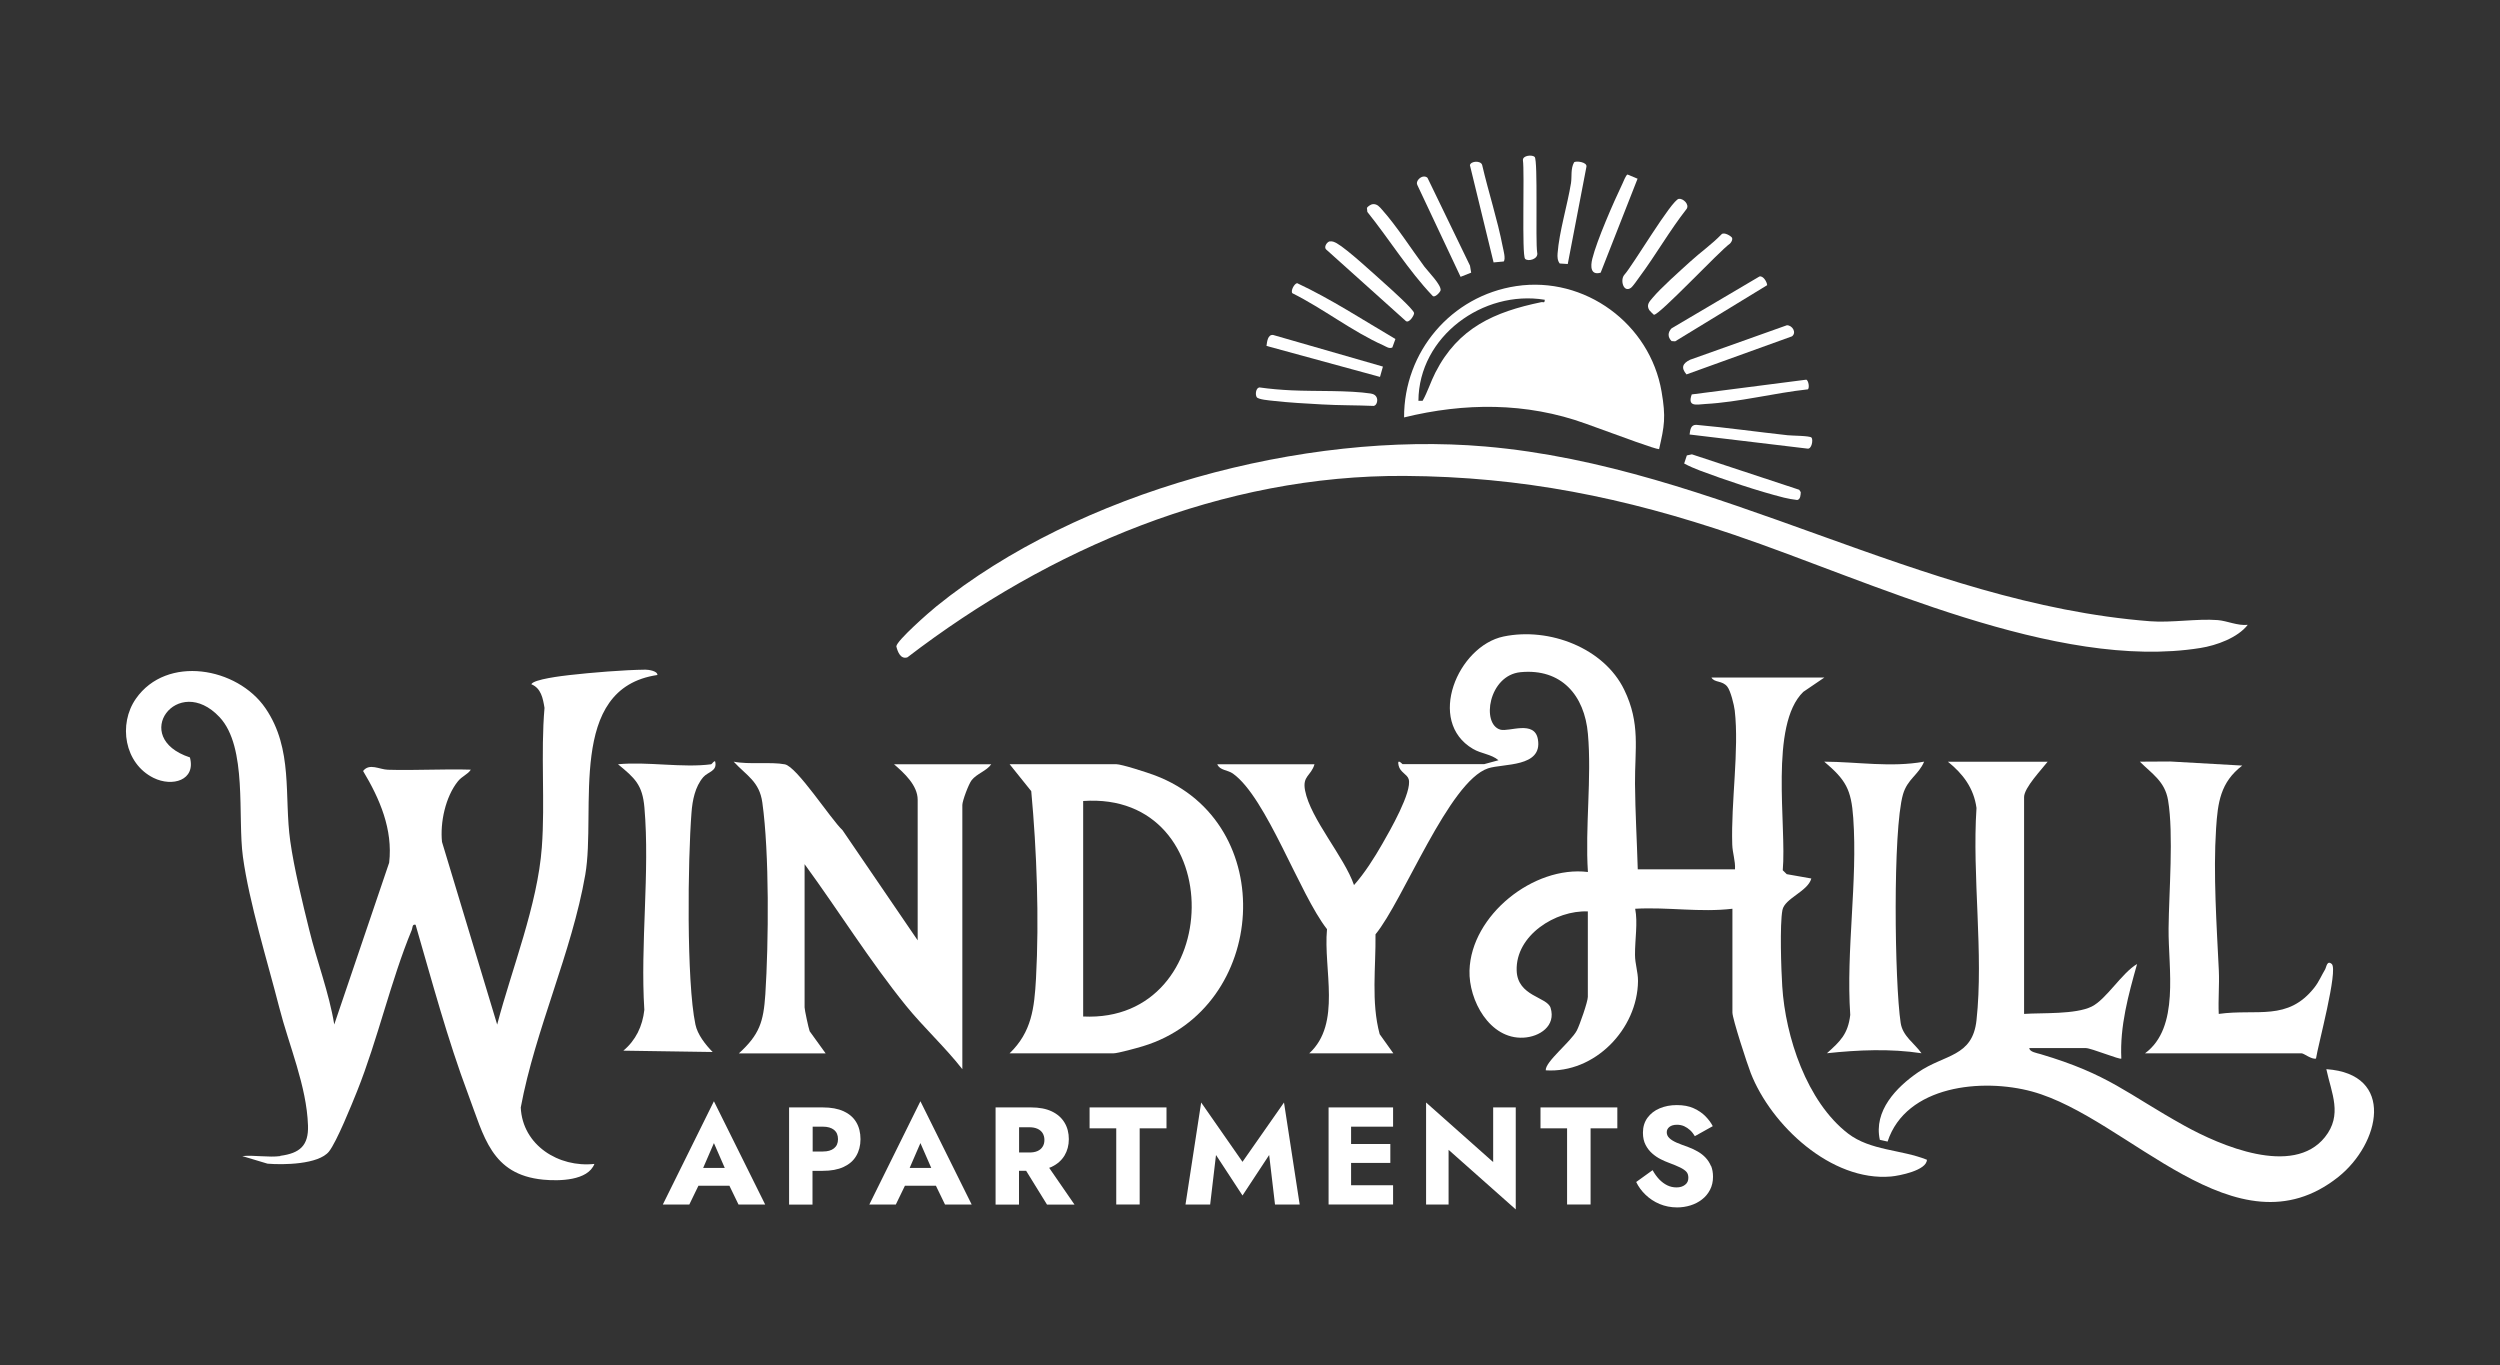 <?xml version="1.0" encoding="UTF-8"?>
<svg id="logos" xmlns="http://www.w3.org/2000/svg" viewBox="0 0 300 163.8">
  <rect x="0" y="0" width="300" height="163.8" fill="#333333" stroke="none"/>
  <defs>
    <style>
      .cls-1 {
        fill: #fff;
      }
    </style>
  </defs>
  <g>
    <path class="cls-1" d="M79.54,144.54h3.18l1.09-2.25h3.72l1.09,2.25h3.2l-6.15-12.39-6.13,12.39ZM86.97,140.15h-2.59l1.29-2.98,1.3,2.98Z"/>
    <path class="cls-1" d="M101.23,133.35c-.67-.31-1.5-.46-2.49-.46h-4.05v11.66h2.81v-4.05h1.23c.99,0,1.82-.15,2.49-.46.67-.31,1.18-.74,1.52-1.32.34-.57.52-1.25.52-2.02s-.17-1.48-.52-2.05c-.34-.57-.85-1-1.52-1.31ZM100.08,137.8c-.32.26-.77.38-1.33.38h-1.23v-2.98h1.23c.57,0,1.01.13,1.33.38.32.26.48.63.48,1.12s-.16.84-.48,1.1Z"/>
    <path class="cls-1" d="M104.32,144.54h3.18l1.09-2.25h3.72l1.09,2.25h3.2l-6.15-12.39-6.13,12.39ZM111.75,140.15h-2.59l1.29-2.98,1.3,2.98Z"/>
    <path class="cls-1" d="M126.22,140.01c.67-.32,1.17-.77,1.52-1.34.34-.57.52-1.23.52-1.97s-.17-1.42-.52-1.99c-.34-.57-.85-1.02-1.52-1.34-.67-.32-1.5-.48-2.5-.48h-4.25v11.66h2.81v-4.05h.86l2.5,4.05h3.3l-3.04-4.41c.11-.04.21-.08.31-.12ZM122.29,135.27h1.23c.38,0,.7.06.97.18.27.12.48.3.62.52.14.23.22.5.22.82s-.07.6-.22.82c-.14.23-.35.4-.62.52-.27.12-.6.17-.97.17h-1.23v-3.05Z"/>
    <polygon class="cls-1" points="130.75 135.4 133.95 135.4 133.95 144.54 136.76 144.54 136.76 135.4 139.98 135.4 139.98 132.89 130.75 132.89 130.75 135.4"/>
    <polygon class="cls-1" points="149.1 139.42 144.14 132.3 142.26 144.54 145.22 144.54 145.92 138.6 149.1 143.46 152.3 138.6 153 144.54 155.96 144.54 154.08 132.3 149.1 139.42"/>
    <polygon class="cls-1" points="161.29 132.89 159.43 132.89 159.43 144.54 161.29 144.54 162.13 144.54 167.17 144.54 167.17 142.23 162.13 142.23 162.13 139.55 166.84 139.55 166.84 137.28 162.13 137.28 162.13 135.2 167.17 135.2 167.17 132.89 162.13 132.89 161.29 132.89"/>
    <polygon class="cls-1" points="179.18 139.45 171.13 132.3 171.13 144.54 173.83 144.54 173.83 137.98 181.89 145.13 181.89 132.89 179.18 132.89 179.18 139.45"/>
    <polygon class="cls-1" points="184.86 135.4 188.05 135.4 188.05 144.54 190.87 144.54 190.87 135.4 194.08 135.4 194.08 132.89 184.86 132.89 184.86 135.4"/>
    <path class="cls-1" d="M205.32,139.93c-.16-.38-.37-.71-.64-1-.27-.29-.59-.54-.94-.74-.36-.21-.74-.39-1.15-.54-.54-.19-1.01-.37-1.39-.53-.38-.17-.68-.35-.88-.55-.21-.2-.31-.43-.31-.7s.11-.47.32-.64c.21-.17.52-.26.92-.26.3,0,.58.06.84.17.26.12.5.28.72.48s.41.45.57.72l2.15-1.2c-.2-.4-.49-.79-.87-1.18-.38-.39-.85-.71-1.42-.97-.57-.26-1.25-.38-2.02-.38s-1.44.13-2.06.39c-.62.26-1.1.64-1.47,1.14-.36.5-.54,1.09-.54,1.78,0,.58.11,1.07.32,1.47.21.41.48.75.8,1.03.32.28.66.51,1.02.69.36.18.68.32.96.42.57.21,1.02.4,1.37.57.34.17.59.34.75.52.16.18.23.42.23.72,0,.36-.13.64-.4.84-.27.21-.61.31-1.02.31-.39,0-.76-.08-1.11-.25-.35-.17-.67-.41-.97-.72-.29-.31-.56-.68-.79-1.1l-1.97,1.42c.27.56.64,1.07,1.12,1.53s1.04.84,1.69,1.11c.65.27,1.35.41,2.11.41.54,0,1.07-.08,1.59-.24.52-.16.98-.4,1.38-.71.41-.31.73-.7.97-1.16.24-.46.36-.99.36-1.57,0-.49-.08-.92-.23-1.3Z"/>
  </g>
  <path class="cls-1" d="M196.53,104.32h11.67c.06-1.03-.3-1.94-.33-2.98-.16-5.08.84-11.34.3-16.07-.08-.68-.5-2.39-.9-2.88-.61-.76-1.54-.44-1.9-1.09h13.56s-2.53,1.72-2.53,1.72c-4.1,3.96-1.99,16.02-2.47,21.41l.48.47,2.95.52c-.42,1.56-3.2,2.37-3.47,3.79-.33,1.73-.15,7.16-.02,9.15.38,6.05,2.94,13.84,7.89,17.66,2.71,2.08,6.39,1.91,9.47,3.15-.02,1.28-3.31,1.92-4.3,2.01-7.17.63-14.39-6.14-16.84-12.41-.41-1.04-2.2-6.52-2.2-7.26v-12.46c-3.89.46-7.73-.22-11.67,0,.33,1.68-.03,3.66-.02,5.53,0,1.08.36,2.02.36,3.14-.05,5.77-5.2,11.1-11.07,10.72-.09-1.02,3.01-3.42,3.73-4.78.34-.65,1.32-3.46,1.32-4.04v-10.25c-3.86-.16-8.68,2.86-8.54,7.1.1,3.11,3.65,3.14,4.07,4.47.67,2.17-1.31,3.48-3.26,3.58-4.05.21-6.58-4.49-6.47-8.06.19-6.62,7.7-12.62,14.21-11.82-.35-5.36.47-11.28,0-16.57-.4-4.65-3.2-7.87-8.07-7.41-3.86.36-4.75,6.25-2.43,6.9,1.04.29,4.11-1.18,4.5,1.17.57,3.38-4.16,2.87-5.98,3.47-4.7,1.56-10.18,15.88-13.51,19.92.05,3.97-.54,8.12.5,11.98l1.64,2.3h-10.09c3.91-3.58,1.67-10.09,2.13-14.9-3.3-4.2-7.26-15.8-11.29-18.67-.63-.45-1.57-.37-1.88-1.12h11.67c-.42,1.43-1.48,1.38-1.13,3.16.65,3.39,4.7,7.95,5.87,11.34,1.27-1.42,2.45-3.29,3.4-4.95.87-1.51,3.61-6.27,3.16-7.76-.19-.61-1.02-.81-1.21-1.64-.21-.94.44-.16.48-.16h9.78l1.73-.47c-.88-.74-2.06-.77-3.06-1.36-5.64-3.3-1.82-12.35,3.67-13.49s12.05,1.39,14.47,6.38c1.98,4.07,1.27,7.15,1.3,11.28.03,3.44.23,6.84.33,10.27Z"/>
  <path class="cls-1" d="M33.63,138.7c2.35-.31,3.41-1.23,3.33-3.63-.16-4.78-2.29-9.61-3.46-14.21-1.41-5.51-3.6-12.55-4.35-18.04-.66-4.78.57-13.16-2.8-16.76-5.03-5.36-10.85,2.44-3.56,4.83.73,2.75-2.11,3.57-4.36,2.46-3.51-1.73-4.26-6.45-2.12-9.51,3.69-5.28,12.17-3.78,15.54,1.14s2.22,10.56,2.98,15.95c.46,3.29,1.47,7.38,2.28,10.66.93,3.81,2.37,7.51,3,11.35l6.59-19.42c.46-4-1.13-7.67-3.13-11,.77-.98,1.95-.18,2.98-.15,3.31.1,6.64-.11,9.95-.01-.38.59-1.06.77-1.57,1.42-1.48,1.86-2.13,4.92-1.89,7.25l6.62,21.92c1.76-6.71,4.85-14.35,5.36-21.29.4-5.37-.15-11.27.32-16.71-.19-1.16-.41-2.36-1.58-2.84.25-.6,3.78-1.01,4.57-1.1,2.66-.3,6.5-.62,9.13-.65.32,0,1.44.14,1.43.64-10.92,1.61-7.31,16.18-8.66,23.98-1.61,9.3-6,18.58-7.74,27.92.21,4.53,4.56,7.24,8.84,6.77-.79,2.03-4.23,2.07-6.15,1.89-6.24-.61-7.1-5.2-9-10.24-2.48-6.61-4.34-13.57-6.31-20.35-.43-.09-.34.33-.46.63-2.52,6.09-4.07,13.11-6.55,19.32-.65,1.62-2.45,6.08-3.38,7.26-1.25,1.57-5.52,1.62-7.38,1.46l-3.03-.91c1.45-.14,3.17.19,4.57,0Z"/>
  <path class="cls-1" d="M245.73,91.39c-.7.91-2.84,3.14-2.84,4.26v26.02c2.21-.15,6.14.08,8.11-.88,1.75-.86,3.63-4.05,5.45-5.11-1.04,3.7-2.08,7.45-1.89,11.35-.15.17-3.62-1.26-4.26-1.26h-6.78c0,.46.96.61,1.33.72,8.26,2.45,10.3,4.72,17.27,8.59,4.33,2.4,13.03,6.15,16.86,1.39,2.16-2.69.8-5.26.18-8.17,8.33.57,6.46,8.94,1.43,12.94-12.27,9.75-25.17-7.1-36.75-10.26-5.95-1.62-15.11-.75-17.33,6.01l-.93-.21c-.76-3.48,1.98-6.31,4.6-8.11,3.18-2.18,6.52-1.81,7-6.24.87-7.98-.54-17.34,0-25.47-.32-2.38-1.63-4.11-3.43-5.55h11.98Z"/>
  <path class="cls-1" d="M88.67,126.4c2.47-2.25,2.95-3.78,3.17-7.08.4-6.21.49-16.96-.36-23.01-.35-2.54-1.89-3.23-3.44-4.91,1.81.37,4.5,0,6.14.32,1.45.27,5.54,6.62,6.92,7.9l9.02,13.22v-16.87c0-1.74-1.64-3.22-2.84-4.26h11.67c-.54.79-1.74,1.13-2.35,1.91-.37.47-1.12,2.49-1.12,2.98v31.7c-2.1-2.68-4.6-4.96-6.75-7.6-4.37-5.4-8.08-11.39-12.18-17v17.19c0,.28.47,2.48.61,2.86l1.92,2.66h-10.41Z"/>
  <path class="cls-1" d="M121.15,126.4c2.66-2.56,2.97-5.45,3.17-8.98.39-7.21.09-15.33-.57-22.48l-2.6-3.24h12.77c.68,0,3.81,1.02,4.66,1.34,15.08,5.69,13.57,27.94-1.41,32.5-.69.21-3.03.86-3.56.86h-12.46ZM129.98,121.98c17.11.83,17.62-27.08,0-25.86v25.86Z"/>
  <path class="cls-1" d="M257.4,126.4c4.21-3.1,2.78-10.17,2.83-14.99.04-4.3.62-11.31-.06-15.37-.38-2.28-1.92-3.17-3.39-4.64l3.64-.02,8.65.49c-2.63,2.01-2.94,4.44-3.14,7.57-.35,5.41.07,11.61.33,17.01.08,1.73-.09,3.49-.01,5.22,4.59-.64,8.28.92,11.49-3.18.54-.69.85-1.46,1.29-2.19.13-.22.21-1.12.78-.62.8.7-1.66,9.79-1.89,11.35-.54.13-1.44-.63-1.73-.63h-18.77Z"/>
  <path class="cls-1" d="M85.35,91.7c.09-.01.35-.47.47-.32.28,1.18-.85,1.21-1.43,1.88-.98,1.14-1.3,2.78-1.41,4.26-.44,5.6-.62,20.25.47,25.42.25,1.21,1.21,2.43,2.07,3.3l-10.72-.16c1.49-1.24,2.3-2.93,2.52-4.89-.5-7.85.68-16.54.01-24.29-.24-2.75-1.16-3.53-3.17-5.19,3.49-.34,7.82.46,11.2,0Z"/>
  <path class="cls-1" d="M230.9,91.39c-.68,1.61-2,2.08-2.54,3.93-1.24,4.31-1.01,22.6-.28,27.43.24,1.6,1.65,2.43,2.5,3.64-3.72-.57-7.62-.4-11.35,0,1.61-1.44,2.53-2.31,2.8-4.6-.52-7.74.9-15.99.36-23.63-.24-3.44-.89-4.57-3.48-6.76,4.01.02,7.99.72,11.98,0Z"/>
  <g>
    <path class="cls-1" d="M199.09,53.9c-.54-.03-4.04-1.33-8.8-3.06-7.16-2.59-14.58-2.52-21.8-.75-.03-7.88,5.66-14.59,13.46-15.76,8.23-1.23,16.05,4.52,17.44,12.67.53,3.09.34,4.1-.3,6.9ZM185.36,35.97c-7.38-1.21-15.11,4.39-15.15,12.13h.5c.61-1.08.97-2.29,1.54-3.4,2.74-5.37,7.07-7.27,12.7-8.44.25-.05.41.18.42-.29Z"/>
    <path class="cls-1" d="M269.74,74.97c-1.2,1.55-3.74,2.48-5.7,2.79-17.3,2.77-39.6-8.03-55.88-13.56-13.22-4.5-25.51-7-39.59-7.09-21.83-.14-42.62,8.7-59.68,21.77-.83.27-1.18-.69-1.33-1.32.05-.69,4.01-4.16,4.81-4.8,17.03-13.79,44.12-21.06,65.87-19.18,27.9,2.41,52,18.81,79.77,20.97,2.53.2,5.63-.33,8.11-.14,1.15.09,2.37.7,3.62.57Z"/>
    <path class="cls-1" d="M207.85,28.55c.08.24-.09.51-.25.68-1.22.84-8.52,8.65-9.13,8.54-.04,0-.52-.5-.56-.56-.37-.62,0-1,.4-1.47,1.02-1.22,3.27-3.21,4.52-4.35s2.59-2.07,3.74-3.26c.29-.35,1.21.22,1.29.43Z"/>
    <path class="cls-1" d="M164.55,47.24c1,.15.82,1.38.29,1.47-2.07-.09-4.15-.06-6.22-.18-1.86-.1-4-.22-5.84-.43-.43-.05-1.8-.15-1.98-.45-.19-.32-.1-1.1.33-1.16,1.27.18,2.57.29,3.85.35,2.94.14,6.76-.03,9.57.39Z"/>
    <path class="cls-1" d="M167.45,40.68l-.37,1.02c-.38.18-.73-.1-1.06-.25-3.73-1.66-7.25-4.43-10.93-6.26-.25-.26.22-1.17.57-1.21,4.08,1.91,7.9,4.42,11.79,6.7Z"/>
    <path class="cls-1" d="M170.79,21.19c.19-.02.37.01.51.15l5.1,10.54.14.84-1.27.5-5.2-11.04c-.2-.42.33-.95.72-.99Z"/>
    <path class="cls-1" d="M165.6,45.23l-13.62-3.72c.06-.49.15-1.41.81-1.31l13.16,3.79-.35,1.24Z"/>
    <path class="cls-1" d="M159.58,28.97c.31-.05.57.08.83.22,1.28.73,4.46,3.68,5.74,4.82.56.5,3.51,3.13,3.54,3.56.02.28-.61,1.26-.99.95l-9.58-8.6c-.28-.3.13-.91.46-.96Z"/>
    <path class="cls-1" d="M164.72,24.5c.55-.05.82.32,1.15.69,1.73,1.94,3.48,4.68,5.06,6.81.4.54,2.06,2.21,1.94,2.84-.04.21-.7.95-.96.66-2.92-3.07-5.17-6.76-7.83-10.07l-.05-.48c.07-.16.5-.44.68-.45Z"/>
    <path class="cls-1" d="M200.59,39.4l10.54-6.22c.44-.13.91.64.93,1.04l-11.04,6.74-.43-.03c-.48-.47-.47-1.05,0-1.53Z"/>
    <path class="cls-1" d="M202.1,55.62l.32-.97.61-.13,12.87,4.25.19.28c-.01.32-.03.89-.43.95-.52-.07-1.06-.15-1.57-.28-3.1-.78-7.08-2.12-10.09-3.25-.65-.25-1.29-.52-1.9-.85Z"/>
    <path class="cls-1" d="M202.75,52.14c.08-.54.12-1.17.8-1.16,3.67.33,7.31.85,10.98,1.25.51.06,2.63.05,2.85.28s.04,1.45-.51,1.32l-14.12-1.69Z"/>
    <path class="cls-1" d="M214.43,39.03c.66,0,1.19.88.61,1.33l-12.66,4.57c-.69-.81-.47-1.32.43-1.76l11.62-4.14Z"/>
    <path class="cls-1" d="M201.45,23.86c.53-.07,1.28.65.96,1.19-2.05,2.61-3.7,5.53-5.67,8.18-.23.32-.79,1.14-1.04,1.32-.9.61-1.3-.96-.79-1.56,1-1.08,5.69-9.02,6.55-9.13Z"/>
    <path class="cls-1" d="M196.51,21.44l-4.43,11.28c-1.21.35-1.24-.74-1-1.68.54-2.19,2.57-6.82,3.6-8.97.13-.26.41-1.04.62-1.13l1.22.51Z"/>
    <path class="cls-1" d="M216.95,46.72c-4.04.44-8.28,1.54-12.32,1.76-1.02.06-2.18.39-1.62-1.15l13.75-1.77c.27.13.39.95.2,1.15Z"/>
    <path class="cls-1" d="M180.43,31.38l-1.2.11-2.84-11.67c.11-.51,1.31-.58,1.47-.02.76,3.28,1.83,6.52,2.47,9.82.08.41.38,1.46.11,1.76Z"/>
    <path class="cls-1" d="M188.12,31.68l-.95-.06c-.28-.34-.29-.8-.26-1.21.19-2.58,1.18-5.79,1.61-8.44.12-.78-.06-1.73.37-2.49.22-.21,1.61-.04,1.48.54l-2.24,11.67Z"/>
    <path class="cls-1" d="M183.01,31.05c-.41-.42-.05-10.43-.26-11.83-.03-.59,1.13-.67,1.41-.39.41.41.08,10.09.3,11.46.2.8-1.08,1.14-1.45.77Z"/>
  </g>
</svg>